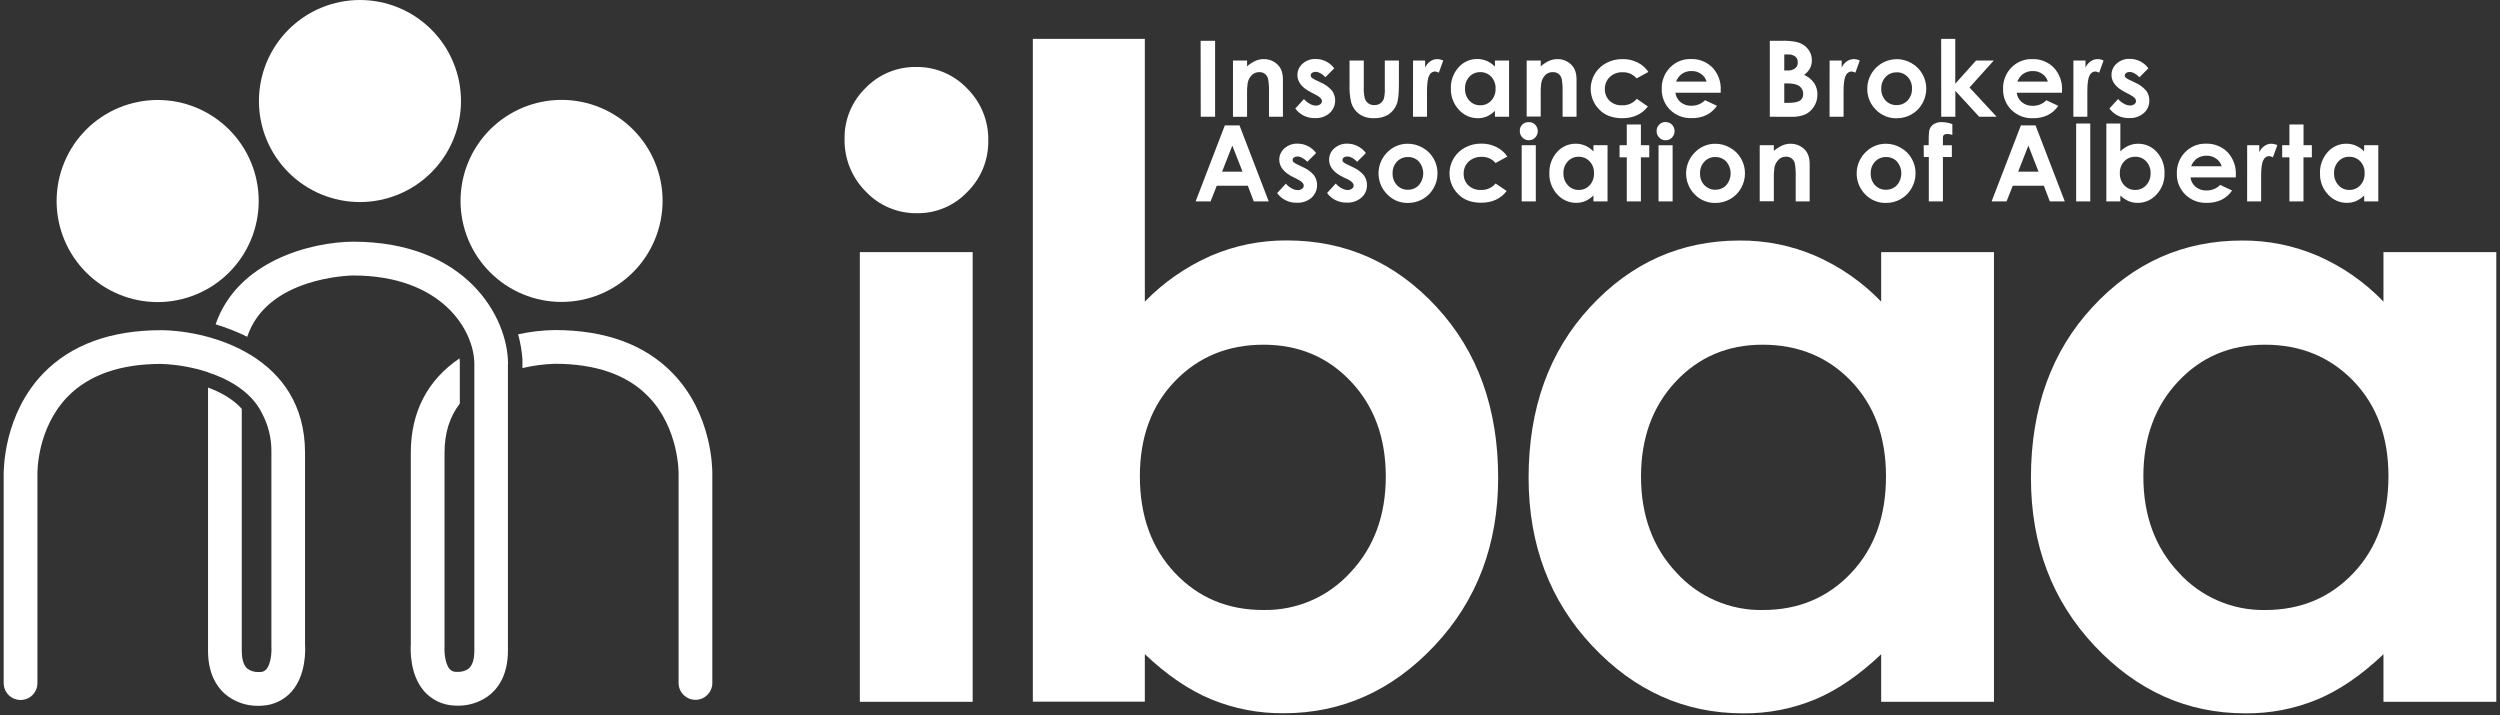 <svg xmlns="http://www.w3.org/2000/svg" xmlns:xlink="http://www.w3.org/1999/xlink" width="1000" zoomAndPan="magnify" viewBox="0 0 750 214.5" height="286" preserveAspectRatio="xMidYMid meet" version="1.0"><rect x="0" y="0" width="750" height="214.5" fill="#333333" stroke="none"/><defs><clipPath id="ea1223be61"><path d="M 458 72 L 599 72 L 599 214 L 458 214 Z M 458 72 " clip-rule="nonzero"/></clipPath><clipPath id="ddb7cf265a"><path d="M 609 72 L 749 72 L 749 214 L 609 214 Z M 609 72 " clip-rule="nonzero"/></clipPath></defs><path fill="#ffffff" d="M 107.988 60.617 C 106.996 60.617 106.004 60.566 105.02 60.469 C 104.031 60.371 103.051 60.227 102.074 60.031 C 101.102 59.84 100.141 59.598 99.191 59.309 C 98.242 59.023 97.309 58.688 96.391 58.309 C 95.473 57.93 94.578 57.504 93.703 57.035 C 92.824 56.57 91.977 56.059 91.148 55.508 C 90.324 54.957 89.527 54.367 88.762 53.734 C 87.992 53.105 87.258 52.441 86.559 51.738 C 85.855 51.035 85.191 50.301 84.559 49.535 C 83.93 48.766 83.34 47.973 82.789 47.145 C 82.238 46.32 81.727 45.469 81.258 44.594 C 80.793 43.719 80.367 42.824 79.988 41.906 C 79.609 40.988 79.273 40.055 78.984 39.105 C 78.699 38.156 78.457 37.195 78.262 36.219 C 78.07 35.246 77.926 34.266 77.828 33.277 C 77.73 32.289 77.68 31.301 77.68 30.309 C 77.68 29.316 77.73 28.324 77.828 27.336 C 77.926 26.348 78.07 25.367 78.262 24.395 C 78.457 23.422 78.699 22.461 78.984 21.512 C 79.273 20.559 79.609 19.625 79.988 18.711 C 80.367 17.793 80.793 16.895 81.258 16.02 C 81.727 15.145 82.238 14.297 82.789 13.469 C 83.34 12.645 83.93 11.848 84.559 11.082 C 85.191 10.312 85.855 9.578 86.559 8.875 C 87.258 8.176 87.992 7.508 88.762 6.879 C 89.527 6.25 90.324 5.66 91.148 5.109 C 91.977 4.555 92.824 4.047 93.703 3.578 C 94.578 3.109 95.473 2.688 96.391 2.309 C 97.309 1.926 98.242 1.594 99.191 1.305 C 100.141 1.016 101.102 0.777 102.074 0.582 C 103.051 0.391 104.031 0.242 105.02 0.145 C 106.004 0.047 106.996 0 107.988 0 C 108.98 0 109.973 0.047 110.961 0.145 C 111.945 0.242 112.926 0.391 113.902 0.582 C 114.875 0.777 115.836 1.016 116.785 1.305 C 117.734 1.594 118.668 1.926 119.586 2.309 C 120.504 2.688 121.398 3.109 122.273 3.578 C 123.152 4.047 124 4.555 124.828 5.109 C 125.652 5.66 126.449 6.25 127.215 6.879 C 127.984 7.508 128.719 8.176 129.418 8.875 C 130.121 9.578 130.785 10.312 131.418 11.082 C 132.047 11.848 132.637 12.645 133.188 13.469 C 133.738 14.297 134.25 15.145 134.719 16.02 C 135.184 16.895 135.609 17.793 135.988 18.711 C 136.367 19.625 136.703 20.559 136.992 21.512 C 137.277 22.461 137.52 23.422 137.715 24.395 C 137.906 25.367 138.055 26.348 138.148 27.336 C 138.246 28.324 138.297 29.316 138.297 30.309 C 138.297 31.301 138.246 32.289 138.148 33.277 C 138.051 34.266 137.902 35.246 137.707 36.219 C 137.516 37.191 137.273 38.152 136.984 39.102 C 136.695 40.051 136.359 40.984 135.98 41.902 C 135.602 42.816 135.176 43.715 134.707 44.59 C 134.242 45.465 133.73 46.312 133.18 47.141 C 132.629 47.965 132.035 48.758 131.406 49.527 C 130.777 50.293 130.113 51.027 129.41 51.73 C 128.707 52.43 127.973 53.098 127.207 53.727 C 126.441 54.355 125.645 54.945 124.82 55.5 C 123.996 56.051 123.145 56.559 122.27 57.027 C 121.395 57.496 120.5 57.922 119.582 58.301 C 118.664 58.68 117.73 59.016 116.781 59.305 C 115.832 59.594 114.871 59.832 113.898 60.027 C 112.926 60.223 111.945 60.367 110.957 60.469 C 109.969 60.566 108.98 60.613 107.988 60.617 Z M 107.988 60.617 " fill-opacity="1" fill-rule="nonzero"/><path fill="#ffffff" d="M 47.305 90.625 C 46.312 90.625 45.32 90.574 44.332 90.48 C 43.348 90.383 42.363 90.238 41.391 90.043 C 40.418 89.848 39.453 89.609 38.504 89.32 C 37.555 89.031 36.621 88.699 35.703 88.32 C 34.785 87.938 33.891 87.516 33.012 87.047 C 32.137 86.578 31.285 86.07 30.461 85.52 C 29.637 84.969 28.84 84.375 28.07 83.746 C 27.305 83.117 26.57 82.453 25.867 81.75 C 25.164 81.047 24.496 80.312 23.867 79.547 C 23.238 78.777 22.648 77.98 22.094 77.156 C 21.543 76.332 21.035 75.48 20.566 74.605 C 20.098 73.73 19.672 72.832 19.293 71.914 C 18.914 70.996 18.578 70.062 18.289 69.113 C 18 68.164 17.762 67.203 17.566 66.227 C 17.371 65.254 17.227 64.273 17.129 63.285 C 17.031 62.297 16.984 61.309 16.984 60.312 C 16.984 59.32 17.031 58.332 17.129 57.344 C 17.227 56.355 17.371 55.375 17.566 54.398 C 17.758 53.426 18 52.465 18.285 51.512 C 18.574 50.562 18.91 49.629 19.289 48.711 C 19.668 47.793 20.094 46.898 20.559 46.023 C 21.027 45.145 21.539 44.297 22.09 43.469 C 22.641 42.645 23.23 41.848 23.863 41.082 C 24.492 40.312 25.156 39.578 25.859 38.875 C 26.562 38.172 27.297 37.508 28.062 36.879 C 28.832 36.246 29.629 35.656 30.453 35.105 C 31.277 34.555 32.129 34.043 33.004 33.574 C 33.879 33.105 34.777 32.684 35.695 32.301 C 36.613 31.922 37.547 31.59 38.496 31.301 C 39.445 31.012 40.406 30.77 41.383 30.578 C 42.355 30.383 43.336 30.238 44.324 30.141 C 45.312 30.043 46.301 29.992 47.297 29.992 C 48.289 29.992 49.277 30.043 50.266 30.141 C 51.254 30.238 52.234 30.383 53.211 30.574 C 54.184 30.77 55.145 31.012 56.098 31.297 C 57.047 31.586 57.98 31.922 58.898 32.301 C 59.816 32.68 60.711 33.105 61.586 33.574 C 62.461 34.039 63.312 34.551 64.141 35.102 C 64.965 35.652 65.762 36.246 66.527 36.875 C 67.297 37.504 68.031 38.168 68.734 38.871 C 69.434 39.574 70.102 40.309 70.73 41.078 C 71.359 41.844 71.953 42.641 72.504 43.465 C 73.055 44.293 73.566 45.141 74.035 46.02 C 74.5 46.895 74.926 47.789 75.305 48.707 C 75.684 49.625 76.02 50.559 76.309 51.508 C 76.598 52.457 76.836 53.422 77.031 54.395 C 77.223 55.367 77.371 56.348 77.469 57.336 C 77.566 58.324 77.613 59.316 77.613 60.309 C 77.613 61.301 77.562 62.293 77.465 63.277 C 77.367 64.266 77.219 65.246 77.027 66.219 C 76.832 67.191 76.59 68.156 76.301 69.105 C 76.012 70.055 75.68 70.988 75.297 71.902 C 74.918 72.82 74.492 73.715 74.027 74.59 C 73.559 75.465 73.047 76.316 72.496 77.141 C 71.945 77.969 71.355 78.762 70.727 79.531 C 70.094 80.297 69.43 81.031 68.727 81.734 C 68.027 82.434 67.293 83.102 66.523 83.73 C 65.758 84.359 64.961 84.953 64.137 85.504 C 63.312 86.055 62.461 86.566 61.586 87.035 C 60.711 87.5 59.816 87.926 58.898 88.305 C 57.984 88.688 57.051 89.02 56.102 89.309 C 55.152 89.598 54.191 89.84 53.215 90.035 C 52.242 90.23 51.262 90.375 50.277 90.477 C 49.289 90.574 48.297 90.621 47.305 90.625 Z M 47.305 90.625 " fill-opacity="1" fill-rule="nonzero"/><path fill="#ffffff" d="M 168.469 90.578 C 167.477 90.578 166.488 90.531 165.5 90.434 C 164.512 90.336 163.531 90.191 162.555 89.996 C 161.582 89.805 160.621 89.562 159.672 89.273 C 158.723 88.984 157.789 88.652 156.871 88.273 C 155.953 87.891 155.059 87.469 154.184 87 C 153.309 86.531 152.457 86.023 151.633 85.473 C 150.805 84.922 150.008 84.328 149.242 83.699 C 148.477 83.07 147.742 82.402 147.039 81.703 C 146.336 81 145.672 80.266 145.039 79.5 C 144.41 78.73 143.82 77.934 143.27 77.109 C 142.719 76.285 142.207 75.434 141.738 74.559 C 141.273 73.684 140.848 72.785 140.469 71.871 C 140.09 70.953 139.754 70.02 139.465 69.07 C 139.18 68.121 138.938 67.156 138.742 66.184 C 138.551 65.211 138.406 64.23 138.309 63.242 C 138.211 62.254 138.16 61.266 138.16 60.27 C 138.16 59.277 138.211 58.289 138.309 57.301 C 138.406 56.312 138.551 55.332 138.742 54.359 C 138.938 53.387 139.18 52.422 139.465 51.473 C 139.754 50.523 140.09 49.59 140.469 48.672 C 140.848 47.758 141.273 46.859 141.738 45.984 C 142.207 45.109 142.719 44.258 143.27 43.434 C 143.82 42.609 144.41 41.812 145.039 41.043 C 145.672 40.277 146.336 39.543 147.039 38.84 C 147.742 38.141 148.477 37.473 149.242 36.844 C 150.008 36.215 150.805 35.621 151.633 35.07 C 152.457 34.52 153.309 34.012 154.184 33.543 C 155.059 33.074 155.953 32.652 156.871 32.27 C 157.789 31.891 158.723 31.559 159.672 31.27 C 160.621 30.98 161.582 30.738 162.555 30.547 C 163.531 30.352 164.512 30.207 165.5 30.109 C 166.488 30.012 167.477 29.965 168.469 29.965 C 169.461 29.965 170.453 30.012 171.441 30.109 C 172.426 30.207 173.41 30.352 174.383 30.547 C 175.355 30.738 176.316 30.98 177.266 31.27 C 178.219 31.559 179.152 31.891 180.066 32.27 C 180.984 32.652 181.879 33.074 182.758 33.543 C 183.633 34.012 184.48 34.52 185.309 35.07 C 186.133 35.621 186.93 36.215 187.695 36.844 C 188.465 37.473 189.199 38.141 189.898 38.84 C 190.602 39.543 191.27 40.277 191.898 41.043 C 192.527 41.812 193.117 42.609 193.668 43.434 C 194.219 44.258 194.73 45.109 195.199 45.984 C 195.668 46.859 196.09 47.758 196.469 48.672 C 196.852 49.59 197.184 50.523 197.473 51.473 C 197.762 52.422 198 53.387 198.195 54.359 C 198.387 55.332 198.535 56.312 198.633 57.301 C 198.727 58.289 198.777 59.277 198.777 60.27 C 198.777 61.266 198.727 62.254 198.629 63.242 C 198.531 64.23 198.383 65.211 198.191 66.184 C 197.996 67.156 197.754 68.117 197.465 69.066 C 197.176 70.016 196.844 70.949 196.461 71.863 C 196.082 72.781 195.656 73.676 195.188 74.551 C 194.723 75.426 194.211 76.277 193.66 77.102 C 193.109 77.926 192.52 78.723 191.887 79.492 C 191.258 80.258 190.594 80.992 189.891 81.695 C 189.191 82.395 188.457 83.062 187.688 83.691 C 186.922 84.32 186.125 84.91 185.301 85.461 C 184.477 86.016 183.625 86.523 182.75 86.992 C 181.875 87.461 180.98 87.883 180.062 88.266 C 179.145 88.645 178.215 88.98 177.266 89.266 C 176.312 89.555 175.352 89.797 174.379 89.992 C 173.406 90.188 172.426 90.332 171.438 90.43 C 170.453 90.527 169.461 90.578 168.469 90.578 Z M 168.469 90.578 " fill-opacity="1" fill-rule="nonzero"/><path fill="#ffffff" d="M 274.879 20.094 C 276.305 20.074 277.715 20.203 279.117 20.477 C 280.516 20.754 281.871 21.168 283.184 21.723 C 284.496 22.277 285.738 22.961 286.91 23.77 C 288.082 24.582 289.16 25.504 290.141 26.539 C 291.172 27.559 292.086 28.672 292.891 29.875 C 293.695 31.082 294.371 32.355 294.914 33.699 C 295.461 35.043 295.863 36.426 296.129 37.852 C 296.391 39.273 296.512 40.711 296.484 42.16 C 296.508 43.59 296.387 45.008 296.125 46.414 C 295.863 47.824 295.461 49.188 294.922 50.512 C 294.383 51.84 293.715 53.098 292.918 54.285 C 292.125 55.477 291.219 56.574 290.199 57.578 C 289.234 58.602 288.172 59.516 287.012 60.32 C 285.855 61.125 284.629 61.801 283.332 62.348 C 282.035 62.898 280.695 63.309 279.312 63.582 C 277.93 63.855 276.535 63.98 275.125 63.965 C 273.688 63.988 272.262 63.859 270.852 63.582 C 269.438 63.309 268.07 62.891 266.742 62.332 C 265.418 61.77 264.164 61.082 262.984 60.262 C 261.801 59.438 260.715 58.508 259.73 57.461 C 258.695 56.426 257.773 55.297 256.965 54.074 C 256.16 52.852 255.48 51.562 254.934 50.203 C 254.387 48.848 253.984 47.449 253.719 46.008 C 253.453 44.566 253.336 43.117 253.367 41.652 C 253.344 40.234 253.465 38.824 253.73 37.434 C 253.996 36.039 254.398 34.684 254.941 33.371 C 255.484 32.062 256.152 30.816 256.949 29.645 C 257.746 28.469 258.652 27.387 259.668 26.398 C 260.652 25.379 261.73 24.473 262.902 23.676 C 264.07 22.879 265.312 22.207 266.621 21.668 C 267.93 21.125 269.277 20.719 270.668 20.457 C 272.059 20.191 273.465 20.07 274.879 20.094 Z M 257.949 75.637 L 291.801 75.637 L 291.801 210.531 L 257.949 210.531 Z M 257.949 75.637 " fill-opacity="1" fill-rule="nonzero"/><path fill="#ffffff" d="M 343.449 11.664 L 343.449 90.48 C 349.176 84.617 355.789 80.031 363.289 76.723 C 370.574 73.609 378.18 72.078 386.105 72.133 C 403.707 72.133 418.664 78.785 430.973 92.098 C 443.281 105.406 449.441 122.477 449.449 143.305 C 449.449 163.391 443.082 180.191 430.352 193.707 C 417.617 207.223 402.535 213.977 385.102 213.973 C 377.598 214.035 370.367 212.652 363.418 209.82 C 356.715 207.055 350.062 202.527 343.449 196.242 L 343.449 210.5 L 309.852 210.5 L 309.852 11.664 Z M 379.039 103.41 C 368.375 103.41 359.531 107.047 352.508 114.32 C 345.48 121.594 341.969 131.098 341.961 142.828 C 341.961 154.793 345.477 164.484 352.508 171.91 C 359.535 179.332 368.379 183.027 379.039 182.996 C 381.488 183.043 383.918 182.828 386.324 182.352 C 388.727 181.879 391.055 181.156 393.305 180.184 C 395.559 179.211 397.68 178.012 399.672 176.586 C 401.668 175.156 403.488 173.535 405.137 171.723 C 412.203 164.199 415.738 154.609 415.738 142.953 C 415.738 131.379 412.266 121.895 405.324 114.5 C 398.379 107.109 389.617 103.41 379.039 103.41 Z M 379.039 103.41 " fill-opacity="1" fill-rule="nonzero"/><g clip-path="url(#ea1223be61)"><path fill="#ffffff" d="M 564.348 75.637 L 598.191 75.637 L 598.191 210.531 L 564.348 210.531 L 564.348 196.27 C 557.734 202.551 551.109 207.078 544.469 209.852 C 537.547 212.688 530.344 214.07 522.859 214 C 505.41 214 490.34 207.246 477.648 193.734 C 464.957 180.227 458.602 163.426 458.578 143.336 C 458.578 122.504 464.73 105.434 477.035 92.129 C 489.34 78.82 504.281 72.168 521.863 72.16 C 529.777 72.109 537.375 73.641 544.648 76.754 C 552.113 80.039 558.68 84.617 564.348 90.48 Z M 528.758 103.41 C 518.289 103.41 509.598 107.109 502.684 114.508 C 495.77 121.906 492.309 131.391 492.305 142.961 C 492.305 154.613 495.828 164.199 502.871 171.73 C 504.512 173.543 506.324 175.164 508.309 176.59 C 510.293 178.016 512.41 179.215 514.652 180.188 C 516.895 181.16 519.215 181.883 521.613 182.359 C 524.012 182.832 526.434 183.051 528.879 183.004 C 539.512 183.004 548.328 179.309 555.328 171.914 C 562.328 164.523 565.816 154.828 565.797 142.836 C 565.797 131.094 562.309 121.59 555.328 114.32 C 548.348 107.055 539.492 103.418 528.758 103.41 Z M 528.758 103.41 " fill-opacity="1" fill-rule="nonzero"/></g><g clip-path="url(#ddb7cf265a)"><path fill="#ffffff" d="M 715.039 75.637 L 748.891 75.637 L 748.891 210.531 L 715.039 210.531 L 715.039 196.27 C 708.434 202.551 701.812 207.078 695.172 209.852 C 688.246 212.688 681.043 214.07 673.562 214 C 656.137 214 641.07 207.246 628.355 193.734 C 615.645 180.227 609.285 163.426 609.281 143.336 C 609.281 122.504 615.434 105.434 627.738 92.129 C 640.039 78.82 654.984 72.168 672.566 72.16 C 680.48 72.109 688.074 73.641 695.352 76.754 C 702.816 80.035 709.379 84.613 715.039 90.48 Z M 679.461 103.41 C 668.992 103.41 660.301 107.109 653.387 114.508 C 646.473 121.906 643.012 131.391 643.008 142.961 C 643.008 154.613 646.527 164.199 653.574 171.73 C 655.211 173.543 657.023 175.164 659.012 176.59 C 660.996 178.016 663.109 179.215 665.355 180.188 C 667.598 181.16 669.918 181.883 672.316 182.359 C 674.715 182.832 677.137 183.051 679.582 183.004 C 690.215 183.004 699.031 179.309 706.031 171.914 C 713.027 164.523 716.531 154.828 716.535 142.828 C 716.535 131.086 713.035 121.582 706.031 114.312 C 699.023 107.047 690.168 103.41 679.461 103.41 Z M 679.461 103.41 " fill-opacity="1" fill-rule="nonzero"/></g><path fill="#ffffff" d="M 360.188 12.234 L 364.531 12.234 L 364.531 35.027 L 360.223 35.027 Z M 360.188 12.234 " fill-opacity="1" fill-rule="nonzero"/><path fill="#ffffff" d="M 369.895 18.164 L 374.125 18.164 L 374.125 19.898 C 374.906 19.199 375.777 18.633 376.734 18.207 C 377.5 17.895 378.301 17.734 379.129 17.73 C 379.926 17.719 380.699 17.863 381.438 18.168 C 382.176 18.473 382.824 18.914 383.383 19.488 C 384.379 20.484 384.879 21.949 384.879 23.883 L 384.879 35.027 L 380.699 35.027 L 380.699 27.668 C 380.75 26.32 380.66 24.984 380.422 23.66 C 380.277 23.055 379.961 22.555 379.48 22.164 C 378.988 21.797 378.434 21.625 377.82 21.641 C 376.953 21.621 376.207 21.906 375.574 22.5 C 374.906 23.164 374.484 23.957 374.305 24.879 C 374.137 26.016 374.074 27.156 374.117 28.305 L 374.117 35.035 L 369.887 35.035 Z M 369.895 18.164 " fill-opacity="1" fill-rule="nonzero"/><path fill="#ffffff" d="M 400.246 20.527 L 397.629 23.145 C 396.566 22.09 395.602 21.559 394.727 21.559 C 394.32 21.535 393.949 21.641 393.613 21.867 C 393.5 21.938 393.41 22.031 393.34 22.148 C 393.27 22.262 393.227 22.387 393.215 22.52 C 393.199 22.652 393.215 22.781 393.262 22.91 C 393.305 23.035 393.375 23.145 393.469 23.242 C 393.848 23.57 394.266 23.832 394.727 24.027 L 396.281 24.773 C 397.594 25.336 398.715 26.16 399.648 27.242 C 400 27.75 400.25 28.305 400.402 28.906 C 400.551 29.504 400.594 30.113 400.523 30.727 C 400.457 31.344 400.281 31.926 400.004 32.477 C 399.723 33.031 399.355 33.516 398.898 33.934 C 398.285 34.457 397.594 34.848 396.828 35.105 C 396.062 35.363 395.277 35.473 394.473 35.43 C 393.312 35.465 392.215 35.227 391.172 34.719 C 390.133 34.211 389.27 33.488 388.586 32.551 L 391.191 29.719 C 391.684 30.305 392.27 30.781 392.945 31.145 C 393.492 31.473 394.082 31.652 394.719 31.684 C 395.219 31.707 395.668 31.574 396.074 31.281 C 396.398 31.055 396.566 30.742 396.582 30.344 C 396.582 29.695 395.969 29.059 394.734 28.438 L 393.312 27.691 C 390.582 26.32 389.223 24.594 389.223 22.531 C 389.219 21.875 389.352 21.25 389.617 20.652 C 389.887 20.059 390.27 19.543 390.762 19.113 C 391.305 18.629 391.914 18.266 392.598 18.02 C 393.277 17.773 393.98 17.664 394.703 17.691 C 395.801 17.688 396.836 17.934 397.812 18.426 C 398.793 18.918 399.605 19.605 400.254 20.488 Z M 400.246 20.527 " fill-opacity="1" fill-rule="nonzero"/><path fill="#ffffff" d="M 404.859 18.164 L 409.137 18.164 L 409.137 26.293 C 409.082 27.406 409.188 28.5 409.457 29.582 C 409.656 30.172 410.008 30.652 410.512 31.02 C 411.051 31.379 411.645 31.551 412.293 31.527 C 412.941 31.547 413.539 31.379 414.086 31.027 C 414.613 30.645 414.977 30.148 415.18 29.531 C 415.41 28.504 415.5 27.465 415.441 26.41 L 415.441 18.164 L 419.672 18.164 L 419.672 25.312 C 419.672 28.258 419.441 30.273 418.977 31.355 C 418.457 32.633 417.621 33.645 416.465 34.398 C 415.164 35.16 413.762 35.512 412.254 35.453 C 410.625 35.527 409.129 35.117 407.77 34.219 C 406.574 33.336 405.773 32.18 405.359 30.758 C 404.945 28.918 404.781 27.059 404.867 25.18 Z M 404.859 18.164 " fill-opacity="1" fill-rule="nonzero"/><path fill="#ffffff" d="M 423.914 18.164 L 427.539 18.164 L 427.539 20.289 C 427.883 19.504 428.406 18.867 429.109 18.379 C 429.754 17.941 430.461 17.727 431.242 17.73 C 431.848 17.746 432.426 17.891 432.969 18.164 L 431.645 21.805 C 431.266 21.594 430.859 21.469 430.426 21.438 C 430.059 21.465 429.727 21.59 429.426 21.805 C 429.129 22.023 428.91 22.301 428.773 22.645 C 428.324 23.449 428.102 25.035 428.102 27.391 L 428.102 35.027 L 423.898 35.027 Z M 423.914 18.164 " fill-opacity="1" fill-rule="nonzero"/><path fill="#ffffff" d="M 448.484 18.164 L 452.719 18.164 L 452.719 35.027 L 448.484 35.027 L 448.484 33.246 C 447.773 33.961 446.957 34.527 446.039 34.945 C 445.176 35.297 444.273 35.469 443.34 35.461 C 442.25 35.465 441.211 35.246 440.219 34.801 C 439.223 34.352 438.367 33.719 437.648 32.902 C 436.852 32.051 436.246 31.078 435.836 29.984 C 435.422 28.895 435.23 27.766 435.266 26.598 C 435.219 25.422 435.395 24.281 435.793 23.172 C 436.195 22.066 436.789 21.074 437.574 20.199 C 438.281 19.395 439.125 18.773 440.102 18.336 C 441.082 17.902 442.105 17.688 443.176 17.699 C 444.164 17.695 445.113 17.887 446.023 18.277 C 446.957 18.688 447.777 19.262 448.484 19.996 Z M 444.035 21.641 C 443.422 21.629 442.836 21.746 442.273 21.984 C 441.707 22.227 441.219 22.574 440.805 23.023 C 440.363 23.508 440.027 24.059 439.805 24.676 C 439.578 25.293 439.48 25.93 439.504 26.582 C 439.477 27.246 439.574 27.887 439.801 28.512 C 440.027 29.133 440.359 29.691 440.805 30.18 C 441.219 30.641 441.711 30.992 442.277 31.234 C 442.848 31.48 443.441 31.598 444.059 31.586 C 444.68 31.602 445.281 31.488 445.855 31.25 C 446.43 31.008 446.93 30.66 447.355 30.203 C 447.805 29.707 448.145 29.145 448.371 28.516 C 448.602 27.887 448.699 27.238 448.672 26.57 C 448.699 25.91 448.598 25.273 448.371 24.652 C 448.141 24.035 447.805 23.484 447.355 23 C 446.926 22.551 446.418 22.203 445.84 21.969 C 445.262 21.73 444.66 21.621 444.035 21.641 Z M 444.035 21.641 " fill-opacity="1" fill-rule="nonzero"/><path fill="#ffffff" d="M 458.004 18.164 L 462.23 18.164 L 462.23 19.898 C 463.012 19.199 463.879 18.633 464.84 18.207 C 465.605 17.895 466.402 17.734 467.23 17.73 C 468.027 17.719 468.793 17.867 469.527 18.172 C 470.266 18.477 470.91 18.918 471.465 19.488 C 472.461 20.484 472.961 21.949 472.961 23.883 L 472.961 35.027 L 468.781 35.027 L 468.781 27.668 C 468.832 26.324 468.746 24.984 468.512 23.66 C 468.367 23.055 468.051 22.555 467.566 22.164 C 467.074 21.797 466.516 21.625 465.902 21.641 C 465.051 21.602 464.309 21.867 463.672 22.434 C 463 23.094 462.574 23.887 462.395 24.812 C 462.23 25.949 462.168 27.09 462.207 28.238 L 462.207 34.965 L 458.004 34.965 Z M 458.004 18.164 " fill-opacity="1" fill-rule="nonzero"/><path fill="#ffffff" d="M 494.52 21.582 L 490.996 23.512 C 490.438 22.898 489.781 22.418 489.031 22.074 C 488.309 21.793 487.562 21.656 486.785 21.672 C 486.078 21.641 485.391 21.746 484.727 21.992 C 484.062 22.234 483.469 22.602 482.949 23.086 C 482.457 23.555 482.078 24.105 481.816 24.738 C 481.559 25.371 481.438 26.027 481.453 26.711 C 481.43 27.371 481.543 28.008 481.789 28.617 C 482.035 29.23 482.395 29.766 482.867 30.227 C 483.375 30.695 483.949 31.051 484.598 31.285 C 485.25 31.523 485.918 31.621 486.605 31.586 C 487.457 31.629 488.27 31.48 489.051 31.141 C 489.828 30.801 490.488 30.305 491.035 29.648 L 494.363 31.938 C 492.559 34.285 490 35.461 486.711 35.461 C 483.719 35.461 481.398 34.582 479.742 32.828 C 479.504 32.586 479.277 32.332 479.066 32.062 C 478.855 31.793 478.664 31.516 478.484 31.223 C 478.309 30.934 478.148 30.633 478.004 30.32 C 477.863 30.012 477.738 29.695 477.633 29.371 C 477.527 29.047 477.441 28.719 477.375 28.383 C 477.305 28.051 477.258 27.711 477.23 27.371 C 477.203 27.031 477.195 26.691 477.207 26.352 C 477.219 26.012 477.25 25.672 477.301 25.336 C 477.355 25 477.426 24.664 477.516 24.336 C 477.605 24.008 477.715 23.684 477.844 23.371 C 477.969 23.055 478.117 22.746 478.281 22.445 C 478.445 22.148 478.625 21.859 478.82 21.582 C 479.02 21.305 479.23 21.039 479.461 20.785 C 479.688 20.531 479.93 20.293 480.188 20.066 C 480.445 19.844 480.711 19.633 480.992 19.441 C 481.273 19.246 481.566 19.07 481.867 18.91 C 483.402 18.102 485.035 17.707 486.77 17.73 C 488.348 17.707 489.844 18.043 491.258 18.73 C 492.594 19.398 493.68 20.348 494.52 21.582 Z M 494.52 21.582 " fill-opacity="1" fill-rule="nonzero"/><path fill="#ffffff" d="M 516.203 27.824 L 502.609 27.824 C 502.777 28.969 503.301 29.914 504.188 30.66 C 505.141 31.418 506.23 31.773 507.449 31.723 C 508.211 31.73 508.945 31.594 509.652 31.305 C 510.363 31.016 510.984 30.602 511.523 30.062 L 515.09 31.734 C 514.27 32.945 513.203 33.879 511.898 34.531 C 510.492 35.176 509.02 35.477 507.477 35.438 C 506.273 35.484 505.113 35.293 503.988 34.855 C 502.867 34.422 501.875 33.785 501.016 32.941 C 500.188 32.109 499.555 31.152 499.121 30.059 C 498.688 28.969 498.488 27.84 498.52 26.668 C 498.484 25.473 498.68 24.32 499.113 23.207 C 499.547 22.098 500.176 21.113 501.008 20.258 C 501.824 19.414 502.773 18.77 503.859 18.328 C 504.945 17.883 506.074 17.676 507.246 17.707 C 508.457 17.66 509.625 17.859 510.754 18.305 C 511.883 18.746 512.875 19.398 513.73 20.258 C 514.582 21.164 515.223 22.203 515.652 23.371 C 516.086 24.539 516.273 25.742 516.219 26.988 Z M 511.973 24.488 C 511.699 23.535 511.16 22.77 510.348 22.195 C 509.492 21.586 508.535 21.293 507.484 21.312 C 506.332 21.285 505.293 21.617 504.367 22.305 C 503.668 22.906 503.148 23.633 502.812 24.488 Z M 511.973 24.488 " fill-opacity="1" fill-rule="nonzero"/><path fill="#ffffff" d="M 530.941 35.027 L 530.941 12.234 L 534.523 12.234 C 536.062 12.18 537.586 12.312 539.094 12.629 C 540.398 12.949 541.484 13.621 542.348 14.648 C 543.18 15.656 543.582 16.812 543.559 18.117 C 543.57 18.953 543.387 19.742 543.004 20.48 C 542.562 21.285 541.965 21.949 541.219 22.477 C 542.461 23.004 543.473 23.816 544.254 24.918 C 544.934 25.984 545.258 27.148 545.219 28.414 C 545.23 29.684 544.898 30.852 544.223 31.922 C 543.594 32.953 542.742 33.738 541.668 34.285 C 540.281 34.863 538.836 35.113 537.336 35.035 Z M 535.281 16.332 L 535.281 21.141 L 536.23 21.141 C 537.098 21.211 537.883 20.984 538.586 20.469 C 539.129 19.984 539.375 19.383 539.332 18.656 C 539.359 17.973 539.109 17.406 538.586 16.961 C 537.914 16.477 537.168 16.266 536.344 16.332 Z M 535.281 25.012 L 535.281 30.855 L 536.371 30.855 C 538.176 30.855 539.363 30.629 540.016 30.172 C 540.328 29.945 540.57 29.652 540.738 29.301 C 540.902 28.949 540.977 28.582 540.957 28.191 C 540.973 27.738 540.887 27.305 540.691 26.891 C 540.492 26.48 540.215 26.141 539.848 25.867 C 539.102 25.297 537.891 25.012 536.184 25.012 Z M 535.281 25.012 " fill-opacity="1" fill-rule="nonzero"/><path fill="#ffffff" d="M 548.883 18.164 L 552.508 18.164 L 552.508 20.289 C 552.852 19.504 553.371 18.871 554.07 18.379 C 554.719 17.945 555.43 17.727 556.211 17.73 C 556.816 17.746 557.391 17.891 557.93 18.164 L 556.613 21.805 C 556.234 21.59 555.824 21.469 555.387 21.438 C 555.023 21.469 554.691 21.59 554.395 21.809 C 554.098 22.023 553.883 22.301 553.742 22.645 C 553.285 23.449 553.07 25.035 553.07 27.391 L 553.07 35.027 L 548.867 35.027 Z M 548.883 18.164 " fill-opacity="1" fill-rule="nonzero"/><path fill="#ffffff" d="M 568.93 17.73 C 570.531 17.727 572.027 18.129 573.418 18.926 C 574.809 19.703 575.898 20.781 576.691 22.164 C 577.488 23.531 577.879 25.004 577.875 26.582 C 577.887 28.188 577.488 29.684 576.684 31.07 C 575.91 32.453 574.836 33.535 573.453 34.316 C 572.062 35.105 570.566 35.496 568.969 35.48 C 567.797 35.504 566.672 35.289 565.59 34.84 C 564.512 34.395 563.566 33.746 562.754 32.902 C 561.914 32.078 561.27 31.125 560.824 30.035 C 560.379 28.945 560.168 27.812 560.188 26.637 C 560.188 26.059 560.238 25.484 560.352 24.918 C 560.461 24.352 560.625 23.797 560.84 23.262 C 561.059 22.727 561.328 22.219 561.645 21.734 C 561.961 21.254 562.324 20.805 562.73 20.395 C 563.137 19.98 563.578 19.613 564.055 19.289 C 564.531 18.961 565.035 18.688 565.57 18.461 C 566.102 18.234 566.648 18.059 567.215 17.941 C 567.781 17.82 568.352 17.758 568.93 17.754 Z M 568.996 21.715 C 568.375 21.695 567.773 21.805 567.195 22.043 C 566.617 22.281 566.113 22.629 565.684 23.086 C 565.242 23.559 564.906 24.102 564.68 24.711 C 564.453 25.32 564.352 25.949 564.375 26.598 C 564.352 27.258 564.453 27.895 564.68 28.512 C 564.906 29.129 565.242 29.68 565.684 30.164 C 566.109 30.617 566.609 30.961 567.18 31.195 C 567.754 31.434 568.348 31.543 568.969 31.527 C 569.594 31.543 570.195 31.43 570.77 31.191 C 571.348 30.953 571.852 30.605 572.281 30.152 C 572.727 29.668 573.062 29.121 573.289 28.504 C 573.52 27.891 573.621 27.254 573.598 26.598 C 573.625 25.949 573.523 25.316 573.301 24.707 C 573.078 24.094 572.746 23.547 572.305 23.07 C 571.875 22.617 571.371 22.27 570.797 22.027 C 570.223 21.789 569.621 21.672 568.996 21.688 Z M 568.996 21.715 " fill-opacity="1" fill-rule="nonzero"/><path fill="#ffffff" d="M 582.348 11.656 L 586.578 11.656 L 586.578 25.117 L 592.809 18.164 L 598.117 18.164 L 590.855 26.246 L 598.992 35.027 L 593.758 35.027 L 586.602 27.258 L 586.602 35.027 L 582.367 35.027 Z M 582.348 11.656 " fill-opacity="1" fill-rule="nonzero"/><path fill="#ffffff" d="M 618.598 27.824 L 605.012 27.824 C 605.164 28.98 605.688 29.934 606.582 30.68 C 607.535 31.438 608.625 31.793 609.844 31.742 C 610.605 31.754 611.344 31.613 612.051 31.328 C 612.762 31.039 613.383 30.625 613.926 30.082 L 617.484 31.758 C 616.664 32.969 615.598 33.902 614.293 34.555 C 612.887 35.199 611.414 35.5 609.871 35.461 C 608.668 35.508 607.508 35.312 606.383 34.879 C 605.262 34.445 604.27 33.805 603.41 32.961 C 602.582 32.133 601.953 31.172 601.52 30.082 C 601.086 28.992 600.887 27.859 600.922 26.688 C 600.883 25.496 601.078 24.344 601.512 23.23 C 601.941 22.121 602.574 21.137 603.402 20.281 C 604.219 19.438 605.168 18.793 606.254 18.348 C 607.34 17.906 608.469 17.699 609.641 17.73 C 610.852 17.684 612.02 17.883 613.148 18.324 C 614.277 18.77 615.27 19.422 616.125 20.281 C 616.977 21.188 617.617 22.227 618.047 23.395 C 618.48 24.562 618.668 25.766 618.613 27.012 Z M 614.367 24.488 C 614.086 23.531 613.535 22.766 612.715 22.195 C 611.855 21.586 610.902 21.289 609.848 21.312 C 608.703 21.289 607.668 21.621 606.746 22.305 C 606.047 22.902 605.531 23.633 605.199 24.488 Z M 614.367 24.488 " fill-opacity="1" fill-rule="nonzero"/><path fill="#ffffff" d="M 622.023 18.164 L 625.645 18.164 L 625.645 20.289 C 625.988 19.508 626.512 18.871 627.215 18.379 C 627.859 17.941 628.57 17.723 629.352 17.73 C 629.957 17.746 630.527 17.891 631.062 18.164 L 629.746 21.805 C 629.371 21.59 628.965 21.469 628.527 21.438 C 628.16 21.469 627.828 21.59 627.531 21.805 C 627.234 22.023 627.016 22.301 626.875 22.645 C 626.426 23.449 626.203 25.035 626.203 27.391 L 626.203 35.027 L 622.008 35.027 Z M 622.023 18.164 " fill-opacity="1" fill-rule="nonzero"/><path fill="#ffffff" d="M 644.473 20.527 L 641.848 23.18 C 640.785 22.129 639.82 21.598 638.953 21.598 C 638.547 21.574 638.172 21.676 637.832 21.902 C 637.719 21.977 637.629 22.07 637.559 22.184 C 637.488 22.301 637.445 22.422 637.434 22.559 C 637.418 22.691 637.434 22.82 637.48 22.945 C 637.523 23.074 637.594 23.184 637.688 23.277 C 638.074 23.598 638.5 23.848 638.969 24.027 L 640.516 24.773 C 641.828 25.336 642.949 26.156 643.883 27.242 C 644.512 28.121 644.816 29.105 644.793 30.188 C 644.809 30.902 644.672 31.586 644.383 32.242 C 644.094 32.895 643.68 33.457 643.141 33.926 C 642.527 34.449 641.84 34.84 641.074 35.098 C 640.312 35.355 639.527 35.465 638.723 35.422 C 637.562 35.461 636.461 35.223 635.418 34.715 C 634.375 34.203 633.512 33.48 632.828 32.543 L 635.43 29.711 C 635.926 30.281 636.508 30.75 637.172 31.109 C 637.723 31.434 638.316 31.613 638.953 31.645 C 639.449 31.668 639.898 31.535 640.301 31.242 C 640.629 31.02 640.797 30.707 640.809 30.309 C 640.809 29.66 640.195 29.023 638.969 28.402 L 637.539 27.652 C 634.809 26.285 633.449 24.559 633.449 22.492 C 633.445 21.84 633.578 21.215 633.844 20.617 C 634.113 20.02 634.496 19.508 634.988 19.074 C 635.531 18.594 636.145 18.227 636.828 17.98 C 637.508 17.738 638.215 17.629 638.938 17.656 C 640.031 17.652 641.07 17.898 642.047 18.391 C 643.023 18.883 643.836 19.57 644.488 20.453 Z M 644.473 20.527 " fill-opacity="1" fill-rule="nonzero"/><path fill="#ffffff" d="M 367.449 37.621 L 371.852 37.621 L 380.617 60.422 L 376.129 60.422 L 374.348 55.727 L 365.023 55.727 L 363.172 60.422 L 358.684 60.422 Z M 369.691 43.672 L 366.633 51.492 L 372.758 51.492 Z M 369.691 43.672 " fill-opacity="1" fill-rule="nonzero"/><path fill="#ffffff" d="M 394.816 45.914 L 392.199 48.531 C 391.129 47.484 390.164 46.953 389.297 46.953 C 388.895 46.93 388.52 47.027 388.184 47.254 C 387.918 47.43 387.781 47.68 387.781 48 C 387.781 48.242 387.867 48.453 388.035 48.629 C 388.418 48.941 388.84 49.188 389.297 49.375 L 390.844 50.125 C 392.16 50.684 393.281 51.504 394.211 52.59 C 394.566 53.102 394.82 53.66 394.977 54.262 C 395.129 54.867 395.172 55.477 395.102 56.098 C 395.035 56.715 394.859 57.305 394.574 57.859 C 394.293 58.414 393.922 58.902 393.461 59.32 C 392.848 59.844 392.156 60.234 391.391 60.492 C 390.629 60.75 389.844 60.859 389.035 60.816 C 387.875 60.852 386.777 60.613 385.734 60.105 C 384.691 59.598 383.828 58.875 383.145 57.938 L 385.754 55.098 C 386.246 55.676 386.824 56.145 387.496 56.504 C 388.043 56.828 388.633 57.004 389.27 57.035 C 389.762 57.059 390.211 56.926 390.613 56.637 C 390.945 56.414 391.117 56.102 391.129 55.703 C 391.129 55.051 390.516 54.418 389.281 53.797 L 387.871 53.094 C 385.148 51.719 383.785 49.996 383.777 47.934 C 383.773 47.277 383.906 46.652 384.176 46.055 C 384.445 45.457 384.824 44.945 385.32 44.516 C 385.859 44.031 386.473 43.668 387.156 43.422 C 387.84 43.176 388.543 43.066 389.27 43.094 C 390.363 43.094 391.398 43.34 392.375 43.828 C 393.352 44.32 394.164 45.004 394.816 45.883 Z M 394.816 45.914 " fill-opacity="1" fill-rule="nonzero"/><path fill="#ffffff" d="M 409.766 45.914 L 407.156 48.531 C 406.094 47.484 405.129 46.953 404.262 46.953 C 403.855 46.93 403.48 47.027 403.141 47.254 C 403.027 47.328 402.938 47.422 402.871 47.539 C 402.805 47.652 402.762 47.777 402.75 47.91 C 402.734 48.043 402.75 48.176 402.793 48.301 C 402.836 48.426 402.906 48.539 402.996 48.637 C 403.383 48.945 403.805 49.195 404.262 49.383 L 405.809 50.133 C 407.121 50.691 408.242 51.516 409.172 52.598 C 409.805 53.48 410.109 54.461 410.086 55.547 C 410.102 56.262 409.965 56.945 409.676 57.598 C 409.387 58.25 408.973 58.812 408.434 59.285 C 407.82 59.809 407.129 60.195 406.367 60.457 C 405.602 60.715 404.82 60.82 404.016 60.781 C 402.855 60.816 401.754 60.578 400.711 60.07 C 399.668 59.562 398.805 58.836 398.121 57.902 L 400.723 55.059 C 401.215 55.637 401.797 56.105 402.465 56.465 C 403.016 56.789 403.609 56.965 404.246 56.996 C 404.738 57.02 405.188 56.887 405.594 56.602 C 405.922 56.375 406.09 56.062 406.102 55.664 C 406.102 55.012 405.488 54.375 404.262 53.758 L 402.816 53.094 C 400.086 51.719 398.723 49.996 398.727 47.934 C 398.723 47.277 398.855 46.652 399.125 46.055 C 399.391 45.457 399.773 44.945 400.27 44.516 C 400.809 44.031 401.422 43.668 402.102 43.422 C 402.785 43.176 403.492 43.066 404.215 43.094 C 405.305 43.098 406.336 43.344 407.305 43.844 C 408.289 44.336 409.109 45.027 409.766 45.914 Z M 409.766 45.914 " fill-opacity="1" fill-rule="nonzero"/><path fill="#ffffff" d="M 422.305 43.125 C 423.91 43.117 425.402 43.516 426.793 44.32 C 428.188 45.094 429.281 46.172 430.074 47.559 C 430.867 48.926 431.258 50.398 431.25 51.98 C 431.262 53.582 430.863 55.078 430.059 56.465 C 429.285 57.848 428.211 58.93 426.836 59.719 C 425.445 60.508 423.949 60.895 422.352 60.883 C 421.176 60.902 420.047 60.688 418.965 60.234 C 417.883 59.777 416.938 59.125 416.129 58.273 C 415.707 57.848 415.332 57.383 415.004 56.879 C 414.676 56.379 414.402 55.848 414.18 55.289 C 413.961 54.73 413.797 54.156 413.691 53.566 C 413.586 52.973 413.543 52.379 413.559 51.777 C 413.574 51.176 413.648 50.586 413.781 50 C 413.918 49.414 414.109 48.848 414.359 48.305 C 414.609 47.758 414.91 47.242 415.262 46.758 C 415.617 46.27 416.016 45.824 416.457 45.422 C 417.25 44.676 418.148 44.105 419.16 43.711 C 420.172 43.312 421.219 43.117 422.305 43.125 Z M 422.379 47.109 C 421.758 47.094 421.164 47.207 420.59 47.445 C 420.016 47.684 419.516 48.027 419.09 48.48 C 418.648 48.953 418.312 49.496 418.086 50.105 C 417.859 50.715 417.758 51.344 417.781 51.992 C 417.754 52.648 417.852 53.285 418.074 53.902 C 418.297 54.52 418.633 55.07 419.074 55.555 C 419.5 56.008 420 56.352 420.574 56.59 C 421.145 56.828 421.742 56.941 422.363 56.922 C 422.988 56.938 423.59 56.824 424.164 56.582 C 424.742 56.34 425.242 55.992 425.668 55.539 C 426.09 55.047 426.414 54.496 426.637 53.887 C 426.863 53.277 426.977 52.648 426.977 52 C 426.977 51.352 426.863 50.723 426.637 50.117 C 426.414 49.508 426.09 48.957 425.668 48.465 C 425.242 48.016 424.742 47.676 424.168 47.438 C 423.594 47.203 423 47.094 422.379 47.109 Z M 422.379 47.109 " fill-opacity="1" fill-rule="nonzero"/><path fill="#ffffff" d="M 452.195 46.969 L 448.672 48.906 C 448.148 48.285 447.516 47.812 446.773 47.488 C 446.027 47.164 445.25 47.023 444.438 47.066 C 443.73 47.035 443.043 47.141 442.375 47.387 C 441.711 47.633 441.117 47.996 440.594 48.48 C 440.102 48.949 439.723 49.5 439.461 50.133 C 439.199 50.766 439.082 51.422 439.102 52.105 C 439.078 52.766 439.188 53.402 439.434 54.012 C 439.68 54.625 440.039 55.16 440.512 55.621 C 441.02 56.09 441.598 56.441 442.246 56.68 C 442.895 56.914 443.562 57.016 444.254 56.98 C 445.102 57.023 445.914 56.875 446.691 56.535 C 447.469 56.195 448.129 55.699 448.672 55.043 L 452.008 57.289 C 450.195 59.645 447.645 60.824 444.348 60.816 C 441.387 60.816 439.066 59.941 437.387 58.184 C 437.148 57.941 436.922 57.688 436.711 57.418 C 436.504 57.152 436.309 56.871 436.129 56.582 C 435.953 56.289 435.793 55.988 435.648 55.68 C 435.508 55.371 435.383 55.055 435.277 54.73 C 435.172 54.406 435.086 54.074 435.02 53.742 C 434.953 53.406 434.906 53.07 434.875 52.73 C 434.848 52.391 434.84 52.051 434.852 51.711 C 434.863 51.367 434.895 51.031 434.949 50.691 C 435 50.355 435.07 50.023 435.16 49.695 C 435.25 49.363 435.359 49.043 435.488 48.727 C 435.617 48.41 435.762 48.102 435.926 47.805 C 436.09 47.504 436.27 47.219 436.469 46.938 C 436.664 46.66 436.879 46.395 437.105 46.141 C 437.336 45.891 437.578 45.652 437.832 45.426 C 438.09 45.199 438.359 44.992 438.637 44.797 C 438.918 44.605 439.211 44.43 439.512 44.27 C 441.047 43.457 442.68 43.062 444.418 43.086 C 445.992 43.066 447.488 43.398 448.902 44.09 C 450.254 44.758 451.352 45.719 452.195 46.969 Z M 452.195 46.969 " fill-opacity="1" fill-rule="nonzero"/><path fill="#ffffff" d="M 458.641 36.641 C 459.383 36.617 460.02 36.863 460.547 37.391 C 460.801 37.648 460.996 37.949 461.133 38.285 C 461.27 38.621 461.34 38.969 461.34 39.332 C 461.34 39.695 461.27 40.047 461.133 40.383 C 460.996 40.719 460.801 41.02 460.547 41.277 C 460.031 41.816 459.398 42.078 458.656 42.07 C 457.895 42.082 457.254 41.812 456.734 41.262 C 456.188 40.715 455.926 40.055 455.941 39.281 C 455.918 38.539 456.168 37.902 456.688 37.375 C 457.23 36.844 457.883 36.602 458.641 36.641 Z M 456.508 43.559 L 460.742 43.559 L 460.742 60.422 L 456.508 60.422 Z M 456.508 43.559 " fill-opacity="1" fill-rule="nonzero"/><path fill="#ffffff" d="M 478.031 43.559 L 482.262 43.559 L 482.262 60.422 L 478.031 60.422 L 478.031 58.641 C 477.305 59.359 476.477 59.926 475.547 60.34 C 474.684 60.691 473.781 60.863 472.848 60.855 C 471.766 60.863 470.734 60.645 469.746 60.203 C 468.762 59.762 467.91 59.137 467.195 58.328 C 466.395 57.477 465.789 56.508 465.379 55.414 C 464.965 54.324 464.773 53.195 464.809 52.031 C 464.762 50.852 464.938 49.707 465.336 48.598 C 465.734 47.488 466.324 46.492 467.113 45.613 C 467.82 44.809 468.664 44.188 469.645 43.754 C 470.621 43.316 471.648 43.105 472.719 43.117 C 473.711 43.113 474.66 43.305 475.57 43.691 C 476.504 44.105 477.324 44.68 478.031 45.414 Z M 473.582 47.027 C 472.965 47.012 472.371 47.125 471.801 47.371 C 471.234 47.613 470.742 47.961 470.328 48.418 C 469.883 48.902 469.551 49.453 469.324 50.07 C 469.102 50.688 469 51.324 469.027 51.98 C 469.004 52.641 469.105 53.281 469.336 53.902 C 469.562 54.523 469.902 55.078 470.352 55.566 C 470.766 56.027 471.254 56.383 471.824 56.629 C 472.391 56.875 472.984 56.992 473.602 56.98 C 474.227 56.996 474.828 56.883 475.402 56.641 C 475.977 56.398 476.477 56.047 476.902 55.59 C 477.348 55.094 477.688 54.531 477.91 53.902 C 478.133 53.273 478.23 52.625 478.195 51.957 C 478.223 51.297 478.125 50.66 477.895 50.043 C 477.668 49.426 477.328 48.875 476.879 48.398 C 476.449 47.945 475.949 47.602 475.375 47.363 C 474.801 47.125 474.203 47.012 473.582 47.027 Z M 473.582 47.027 " fill-opacity="1" fill-rule="nonzero"/><path fill="#ffffff" d="M 488.035 37.344 L 492.27 37.344 L 492.27 43.559 L 494.773 43.559 L 494.773 47.199 L 492.27 47.199 L 492.27 60.422 L 488.035 60.422 L 488.035 47.199 L 485.867 47.199 L 485.867 43.559 L 488.035 43.559 Z M 488.035 37.344 " fill-opacity="1" fill-rule="nonzero"/><path fill="#ffffff" d="M 499.68 36.641 C 500.422 36.617 501.055 36.867 501.586 37.391 C 501.84 37.648 502.031 37.949 502.168 38.285 C 502.305 38.621 502.375 38.969 502.375 39.332 C 502.375 39.695 502.305 40.047 502.168 40.383 C 502.031 40.719 501.84 41.016 501.586 41.277 C 501.07 41.816 500.445 42.078 499.699 42.07 C 498.941 42.082 498.297 41.812 497.77 41.262 C 497.227 40.715 496.961 40.055 496.98 39.281 C 496.977 38.926 497.047 38.582 497.18 38.25 C 497.316 37.918 497.512 37.629 497.766 37.375 C 498.016 37.121 498.309 36.93 498.641 36.793 C 498.969 36.656 499.312 36.59 499.672 36.59 Z M 497.562 43.582 L 501.785 43.582 L 501.785 60.422 L 497.562 60.422 Z M 497.562 43.582 " fill-opacity="1" fill-rule="nonzero"/><path fill="#ffffff" d="M 514.535 43.125 C 516.141 43.117 517.637 43.516 519.023 44.32 C 520.422 45.094 521.52 46.176 522.312 47.559 C 523.102 48.926 523.496 50.398 523.488 51.98 C 523.496 53.582 523.105 55.074 522.305 56.465 C 521.527 57.848 520.445 58.934 519.066 59.719 C 517.676 60.508 516.18 60.898 514.582 60.883 C 513.414 60.902 512.293 60.688 511.219 60.238 C 510.141 59.789 509.199 59.145 508.391 58.305 C 507.969 57.875 507.594 57.41 507.27 56.91 C 506.941 56.406 506.668 55.875 506.449 55.316 C 506.227 54.758 506.066 54.184 505.961 53.594 C 505.859 53 505.812 52.406 505.828 51.805 C 505.844 51.207 505.922 50.613 506.055 50.031 C 506.191 49.445 506.383 48.879 506.633 48.332 C 506.879 47.789 507.18 47.273 507.535 46.785 C 507.887 46.301 508.285 45.855 508.727 45.449 C 509.512 44.703 510.402 44.133 511.406 43.73 C 512.414 43.328 513.457 43.125 514.535 43.125 Z M 514.605 47.109 C 513.984 47.094 513.391 47.207 512.816 47.445 C 512.246 47.684 511.746 48.027 511.32 48.48 C 510.879 48.953 510.543 49.496 510.316 50.105 C 510.09 50.715 509.988 51.344 510.012 51.992 C 509.984 52.648 510.082 53.285 510.305 53.902 C 510.531 54.52 510.863 55.07 511.305 55.555 C 511.523 55.77 511.758 55.965 512.012 56.137 C 512.266 56.309 512.531 56.453 512.816 56.57 C 513.098 56.691 513.391 56.777 513.691 56.84 C 513.992 56.898 514.293 56.93 514.602 56.93 C 514.906 56.93 515.211 56.898 515.512 56.84 C 515.812 56.777 516.102 56.691 516.387 56.57 C 516.668 56.453 516.938 56.309 517.191 56.137 C 517.445 55.965 517.68 55.77 517.895 55.555 C 518.316 55.059 518.641 54.512 518.863 53.902 C 519.09 53.293 519.203 52.664 519.203 52.016 C 519.203 51.367 519.09 50.738 518.863 50.129 C 518.641 49.523 518.316 48.973 517.895 48.48 C 517.469 48.027 516.969 47.684 516.395 47.445 C 515.82 47.207 515.223 47.098 514.605 47.109 Z M 514.605 47.109 " fill-opacity="1" fill-rule="nonzero"/><path fill="#ffffff" d="M 527.914 43.559 L 532.148 43.559 L 532.148 45.285 C 532.93 44.59 533.801 44.031 534.758 43.602 C 535.523 43.285 536.32 43.125 537.148 43.125 C 537.949 43.109 538.719 43.254 539.457 43.555 C 540.195 43.859 540.848 44.297 541.406 44.867 C 542.402 45.863 542.898 47.332 542.898 49.273 L 542.898 60.422 L 538.711 60.422 L 538.711 53.039 C 538.766 51.691 538.676 50.355 538.445 49.023 C 538.301 48.418 537.988 47.918 537.5 47.527 C 537.008 47.16 536.457 46.984 535.84 47.004 C 534.98 46.984 534.238 47.27 533.613 47.859 C 532.945 48.52 532.52 49.312 532.332 50.234 C 532.172 51.371 532.109 52.508 532.148 53.652 L 532.148 60.383 L 527.914 60.383 Z M 527.914 43.559 " fill-opacity="1" fill-rule="nonzero"/><path fill="#ffffff" d="M 565.738 43.125 C 567.34 43.121 568.836 43.52 570.223 44.32 C 571.617 45.098 572.707 46.176 573.5 47.559 C 574.285 48.926 574.672 50.398 574.66 51.98 C 574.672 53.582 574.273 55.078 573.469 56.465 C 572.691 57.848 571.617 58.934 570.238 59.719 C 568.848 60.508 567.352 60.895 565.754 60.883 C 564.586 60.902 563.465 60.688 562.387 60.238 C 561.312 59.793 560.367 59.145 559.562 58.305 C 559.141 57.875 558.766 57.41 558.441 56.91 C 558.113 56.406 557.84 55.875 557.617 55.316 C 557.398 54.758 557.238 54.184 557.133 53.594 C 557.027 53 556.984 52.406 557 51.805 C 557.016 51.207 557.09 50.613 557.227 50.031 C 557.359 49.445 557.555 48.879 557.801 48.332 C 558.051 47.789 558.352 47.273 558.703 46.785 C 559.059 46.301 559.453 45.855 559.898 45.449 C 560.684 44.699 561.582 44.125 562.594 43.723 C 563.602 43.32 564.652 43.121 565.738 43.125 Z M 565.805 47.109 C 565.184 47.094 564.59 47.207 564.02 47.445 C 563.445 47.684 562.945 48.027 562.523 48.48 C 562.078 48.953 561.742 49.496 561.516 50.105 C 561.289 50.715 561.188 51.344 561.215 51.992 C 561.184 52.648 561.281 53.285 561.504 53.902 C 561.73 54.52 562.062 55.07 562.508 55.555 C 562.93 56.004 563.43 56.352 564 56.59 C 564.574 56.828 565.172 56.938 565.789 56.922 C 566.414 56.938 567.016 56.824 567.59 56.582 C 568.168 56.344 568.668 55.992 569.094 55.539 C 569.52 55.047 569.844 54.496 570.07 53.887 C 570.293 53.277 570.406 52.648 570.406 52 C 570.406 51.352 570.293 50.723 570.07 50.113 C 569.844 49.508 569.52 48.957 569.094 48.465 C 568.668 48.016 568.168 47.672 567.594 47.438 C 567.02 47.199 566.426 47.094 565.805 47.109 Z M 565.805 47.109 " fill-opacity="1" fill-rule="nonzero"/><path fill="#ffffff" d="M 577.105 43.559 L 578.598 43.559 C 578.598 41.316 578.645 40.043 578.703 39.641 C 578.781 38.727 579.172 37.98 579.879 37.398 C 580.734 36.809 581.68 36.559 582.711 36.641 C 583.742 36.668 584.742 36.867 585.703 37.238 L 585.703 40.461 C 585.215 40.309 584.719 40.223 584.207 40.199 C 583.805 40.168 583.445 40.273 583.125 40.516 C 582.914 40.801 582.832 41.121 582.875 41.473 L 582.875 43.582 L 585.555 43.582 L 585.555 47.109 L 582.875 47.109 L 582.875 60.422 L 578.645 60.422 L 578.645 47.109 L 577.148 47.109 Z M 577.105 43.559 " fill-opacity="1" fill-rule="nonzero"/><path fill="#ffffff" d="M 606.266 37.621 L 610.664 37.621 L 619.438 60.422 L 614.949 60.422 L 613.16 55.727 L 603.82 55.727 L 601.969 60.422 L 597.48 60.422 Z M 608.512 43.672 L 605.453 51.492 L 611.555 51.492 Z M 608.512 43.672 " fill-opacity="1" fill-rule="nonzero"/><path fill="#ffffff" d="M 622.848 37.055 L 627.078 37.055 L 627.078 60.422 L 622.848 60.422 Z M 622.848 37.055 " fill-opacity="1" fill-rule="nonzero"/><path fill="#ffffff" d="M 636.105 37.055 L 636.105 45.422 C 636.82 44.688 637.648 44.113 638.586 43.699 C 639.496 43.312 640.445 43.117 641.438 43.125 C 642.508 43.109 643.531 43.32 644.512 43.758 C 645.492 44.191 646.336 44.812 647.043 45.613 C 647.832 46.492 648.426 47.48 648.824 48.59 C 649.223 49.699 649.402 50.84 649.355 52.016 C 649.391 53.184 649.203 54.316 648.789 55.41 C 648.375 56.504 647.77 57.477 646.969 58.328 C 646.254 59.137 645.398 59.762 644.414 60.207 C 643.426 60.648 642.391 60.867 641.309 60.863 C 640.371 60.871 639.469 60.699 638.602 60.348 C 637.664 59.934 636.832 59.367 636.105 58.648 L 636.105 60.422 L 631.902 60.422 L 631.902 37.055 Z M 640.59 47.027 C 639.965 47.012 639.367 47.121 638.789 47.359 C 638.211 47.598 637.707 47.945 637.277 48.398 C 636.828 48.875 636.484 49.426 636.258 50.043 C 636.027 50.66 635.926 51.297 635.953 51.957 C 635.926 52.625 636.023 53.277 636.254 53.906 C 636.484 54.535 636.824 55.098 637.277 55.59 C 637.703 56.051 638.207 56.398 638.785 56.641 C 639.363 56.887 639.965 56.996 640.59 56.98 C 641.211 56.992 641.805 56.875 642.375 56.629 C 642.941 56.379 643.434 56.027 643.852 55.566 C 644.301 55.078 644.637 54.523 644.867 53.902 C 645.098 53.281 645.199 52.641 645.176 51.98 C 645.199 51.324 645.102 50.688 644.875 50.07 C 644.652 49.453 644.316 48.902 643.875 48.418 C 643.449 47.957 642.945 47.602 642.367 47.359 C 641.785 47.117 641.184 47.008 640.555 47.027 Z M 640.59 47.027 " fill-opacity="1" fill-rule="nonzero"/><path fill="#ffffff" d="M 670.734 53.211 L 657.148 53.211 C 657.297 54.371 657.82 55.328 658.719 56.078 C 659.672 56.832 660.762 57.184 661.977 57.137 C 662.742 57.148 663.477 57.012 664.184 56.723 C 664.891 56.434 665.516 56.02 666.055 55.477 L 669.629 57.152 C 668.805 58.363 667.742 59.293 666.434 59.949 C 665.031 60.594 663.559 60.895 662.016 60.855 C 660.809 60.902 659.641 60.703 658.516 60.266 C 657.395 59.824 656.402 59.18 655.547 58.328 C 654.719 57.5 654.086 56.539 653.652 55.453 C 653.219 54.363 653.016 53.234 653.051 52.062 C 653.012 50.867 653.211 49.715 653.641 48.602 C 654.074 47.492 654.707 46.508 655.539 45.652 C 656.355 44.809 657.305 44.164 658.391 43.723 C 659.477 43.277 660.602 43.07 661.777 43.102 C 662.988 43.055 664.156 43.254 665.285 43.699 C 666.41 44.145 667.402 44.793 668.258 45.652 C 669.109 46.559 669.754 47.598 670.184 48.766 C 670.617 49.934 670.805 51.137 670.75 52.383 Z M 666.5 49.883 C 666.223 48.926 665.672 48.16 664.848 47.59 C 663.992 46.98 663.035 46.688 661.984 46.707 C 660.84 46.684 659.805 47.016 658.883 47.695 C 658.184 48.297 657.664 49.027 657.328 49.883 Z M 666.5 49.883 " fill-opacity="1" fill-rule="nonzero"/><path fill="#ffffff" d="M 674.152 43.559 L 677.777 43.559 L 677.777 45.684 C 678.121 44.898 678.645 44.262 679.348 43.773 C 679.992 43.336 680.703 43.121 681.48 43.125 C 682.086 43.141 682.66 43.285 683.199 43.559 L 681.883 47.199 C 681.504 46.984 681.098 46.859 680.664 46.828 C 680.297 46.852 679.961 46.977 679.664 47.195 C 679.367 47.414 679.148 47.695 679.012 48.039 C 678.562 48.844 678.34 50.426 678.34 52.777 L 678.34 60.422 L 674.137 60.422 Z M 674.152 43.559 " fill-opacity="1" fill-rule="nonzero"/><path fill="#ffffff" d="M 686.828 37.344 L 691.059 37.344 L 691.059 43.559 L 693.555 43.559 L 693.555 47.199 L 691.043 47.199 L 691.043 60.422 L 686.828 60.422 L 686.828 47.199 L 684.656 47.199 L 684.656 43.559 L 686.828 43.559 Z M 686.828 37.344 " fill-opacity="1" fill-rule="nonzero"/><path fill="#ffffff" d="M 709.262 43.559 L 713.492 43.559 L 713.492 60.422 L 709.262 60.422 L 709.262 58.641 C 708.535 59.359 707.707 59.926 706.777 60.34 C 705.91 60.691 705.012 60.863 704.078 60.855 C 702.992 60.863 701.953 60.648 700.957 60.207 C 699.965 59.766 699.109 59.141 698.387 58.328 C 697.59 57.477 696.984 56.504 696.57 55.414 C 696.16 54.324 695.969 53.195 696 52.031 C 695.953 50.852 696.129 49.707 696.531 48.598 C 696.93 47.488 697.523 46.492 698.312 45.613 C 699.02 44.809 699.859 44.188 700.84 43.754 C 701.816 43.316 702.844 43.105 703.914 43.117 C 704.902 43.109 705.852 43.301 706.762 43.691 C 707.695 44.102 708.516 44.676 709.223 45.414 Z M 704.773 47.027 C 704.156 47.012 703.562 47.125 702.996 47.371 C 702.426 47.613 701.938 47.961 701.52 48.418 C 701.078 48.902 700.742 49.453 700.52 50.07 C 700.293 50.688 700.191 51.324 700.219 51.98 C 700.195 52.641 700.297 53.281 700.527 53.902 C 700.758 54.523 701.094 55.078 701.543 55.566 C 701.953 56.023 702.441 56.379 703.004 56.625 C 703.57 56.871 704.156 56.988 704.773 56.98 C 705.398 57 706 56.887 706.574 56.645 C 707.152 56.398 707.652 56.051 708.078 55.59 C 708.527 55.094 708.867 54.531 709.094 53.902 C 709.32 53.273 709.418 52.625 709.387 51.957 C 709.418 51.301 709.316 50.66 709.09 50.043 C 708.863 49.426 708.527 48.879 708.078 48.398 C 707.648 47.945 707.145 47.602 706.57 47.363 C 705.996 47.125 705.395 47.012 704.773 47.027 Z M 704.773 47.027 " fill-opacity="1" fill-rule="nonzero"/><path fill="#ffffff" d="M 91.508 193.281 L 91.508 135.844 C 91.508 107.039 63.309 99.203 48.352 99.059 C 33.238 99.059 21.359 103.402 13.035 111.957 C 1.105 124.273 1.105 140.836 1.105 142.371 L 1.105 205.125 C 1.121 205.449 1.164 205.77 1.238 206.086 C 1.312 206.398 1.414 206.707 1.547 207 C 1.68 207.297 1.84 207.578 2.027 207.844 C 2.211 208.109 2.422 208.352 2.656 208.578 C 2.891 208.805 3.141 209.004 3.414 209.18 C 3.688 209.355 3.973 209.504 4.273 209.625 C 4.574 209.746 4.883 209.84 5.203 209.898 C 5.52 209.961 5.844 209.992 6.168 209.992 C 6.492 209.992 6.812 209.961 7.129 209.898 C 7.449 209.84 7.758 209.746 8.059 209.625 C 8.359 209.504 8.645 209.355 8.918 209.18 C 9.191 209.004 9.441 208.805 9.676 208.578 C 9.91 208.352 10.121 208.109 10.309 207.844 C 10.492 207.578 10.652 207.297 10.785 207 C 10.918 206.707 11.02 206.398 11.094 206.086 C 11.168 205.77 11.211 205.449 11.227 205.125 L 11.227 142.176 C 11.227 142.043 10.949 128.625 20.297 118.996 C 26.637 112.488 36.074 109.176 48.301 109.176 C 53.109 109.34 57.801 110.164 62.375 111.66 L 62.375 111.695 C 67.547 113.379 75.086 116.93 78.547 123.879 C 80.547 127.617 81.504 131.605 81.418 135.844 L 81.418 193.895 C 81.539 195.391 81.324 199.129 79.926 200.766 C 79.379 201.363 78.703 201.645 77.898 201.609 L 77.582 201.609 C 76.309 201.664 75.164 201.305 74.145 200.543 C 72.812 199.352 72.527 196.988 72.527 195.223 L 72.527 122.637 C 69.715 119.488 65.723 117.484 62.41 116.266 L 62.41 195.246 C 62.41 202.195 65.125 206.074 67.406 208.117 C 68.801 209.309 70.363 210.215 72.086 210.844 C 73.812 211.469 75.59 211.77 77.426 211.75 C 77.914 211.75 78.293 211.75 78.527 211.707 C 80.266 211.641 81.922 211.23 83.492 210.48 C 85.062 209.727 86.422 208.695 87.566 207.383 C 91.859 202.402 91.625 194.949 91.508 193.281 Z M 91.508 193.281 " fill-opacity="1" fill-rule="nonzero"/><path fill="#ffffff" d="M 152.414 109.25 C 152.414 95.043 139.801 72.504 105.902 72.504 C 93.309 72.609 71.258 78.227 64.684 97.293 C 67.953 98.277 71.113 99.523 74.172 101.035 C 80.082 83.207 104.832 82.66 105.938 82.645 C 132.434 82.645 142.305 98.984 142.305 109.281 L 142.305 195.172 C 142.305 197.969 141.66 199.84 140.391 200.734 C 139.473 201.301 138.477 201.574 137.398 201.559 L 136.922 201.559 C 136.113 201.594 135.438 201.312 134.895 200.715 C 133.457 199.074 133.242 195.375 133.359 193.863 L 133.359 135.789 C 133.359 129.906 134.895 125.031 137.945 121.066 L 137.945 108.496 C 137.934 108.168 137.902 107.84 137.855 107.516 C 128.262 113.977 123.242 123.617 123.242 135.797 L 123.242 193.227 C 123.133 194.902 122.898 202.367 127.223 207.348 C 128.367 208.652 129.723 209.676 131.289 210.426 C 132.855 211.176 134.504 211.586 136.238 211.66 C 136.449 211.66 136.844 211.707 137.375 211.707 C 138.945 211.715 140.477 211.492 141.977 211.035 C 143.477 210.582 144.875 209.91 146.172 209.027 C 149.004 207.039 152.375 203.047 152.375 195.203 L 152.375 109.258 Z M 152.414 109.25 " fill-opacity="1" fill-rule="nonzero"/><path fill="#ffffff" d="M 201.762 111.922 C 193.438 103.359 181.57 99.016 166.398 99.016 C 162.699 99.074 159.043 99.5 155.43 100.293 C 156.105 102.719 156.543 105.184 156.73 107.695 L 156.73 110.418 C 159.926 109.672 163.168 109.242 166.449 109.133 C 178.684 109.133 188.137 112.414 194.441 118.898 C 203.758 128.418 203.586 142.012 203.578 142.133 L 203.578 205.078 C 203.59 205.402 203.633 205.723 203.707 206.039 C 203.781 206.355 203.883 206.66 204.016 206.957 C 204.148 207.254 204.309 207.535 204.496 207.797 C 204.684 208.062 204.891 208.309 205.125 208.535 C 205.359 208.758 205.613 208.957 205.887 209.137 C 206.156 209.312 206.445 209.461 206.746 209.582 C 207.043 209.703 207.355 209.793 207.672 209.855 C 207.992 209.918 208.312 209.949 208.637 209.949 C 208.961 209.949 209.281 209.918 209.602 209.855 C 209.918 209.793 210.227 209.703 210.527 209.582 C 210.828 209.461 211.117 209.312 211.387 209.137 C 211.66 208.957 211.914 208.758 212.148 208.535 C 212.379 208.309 212.59 208.062 212.777 207.797 C 212.965 207.535 213.125 207.254 213.254 206.957 C 213.387 206.66 213.492 206.355 213.566 206.039 C 213.641 205.723 213.684 205.402 213.695 205.078 L 213.695 142.324 C 213.719 140.793 213.727 124.23 201.762 111.922 Z M 201.762 111.922 " fill-opacity="1" fill-rule="nonzero"/></svg>